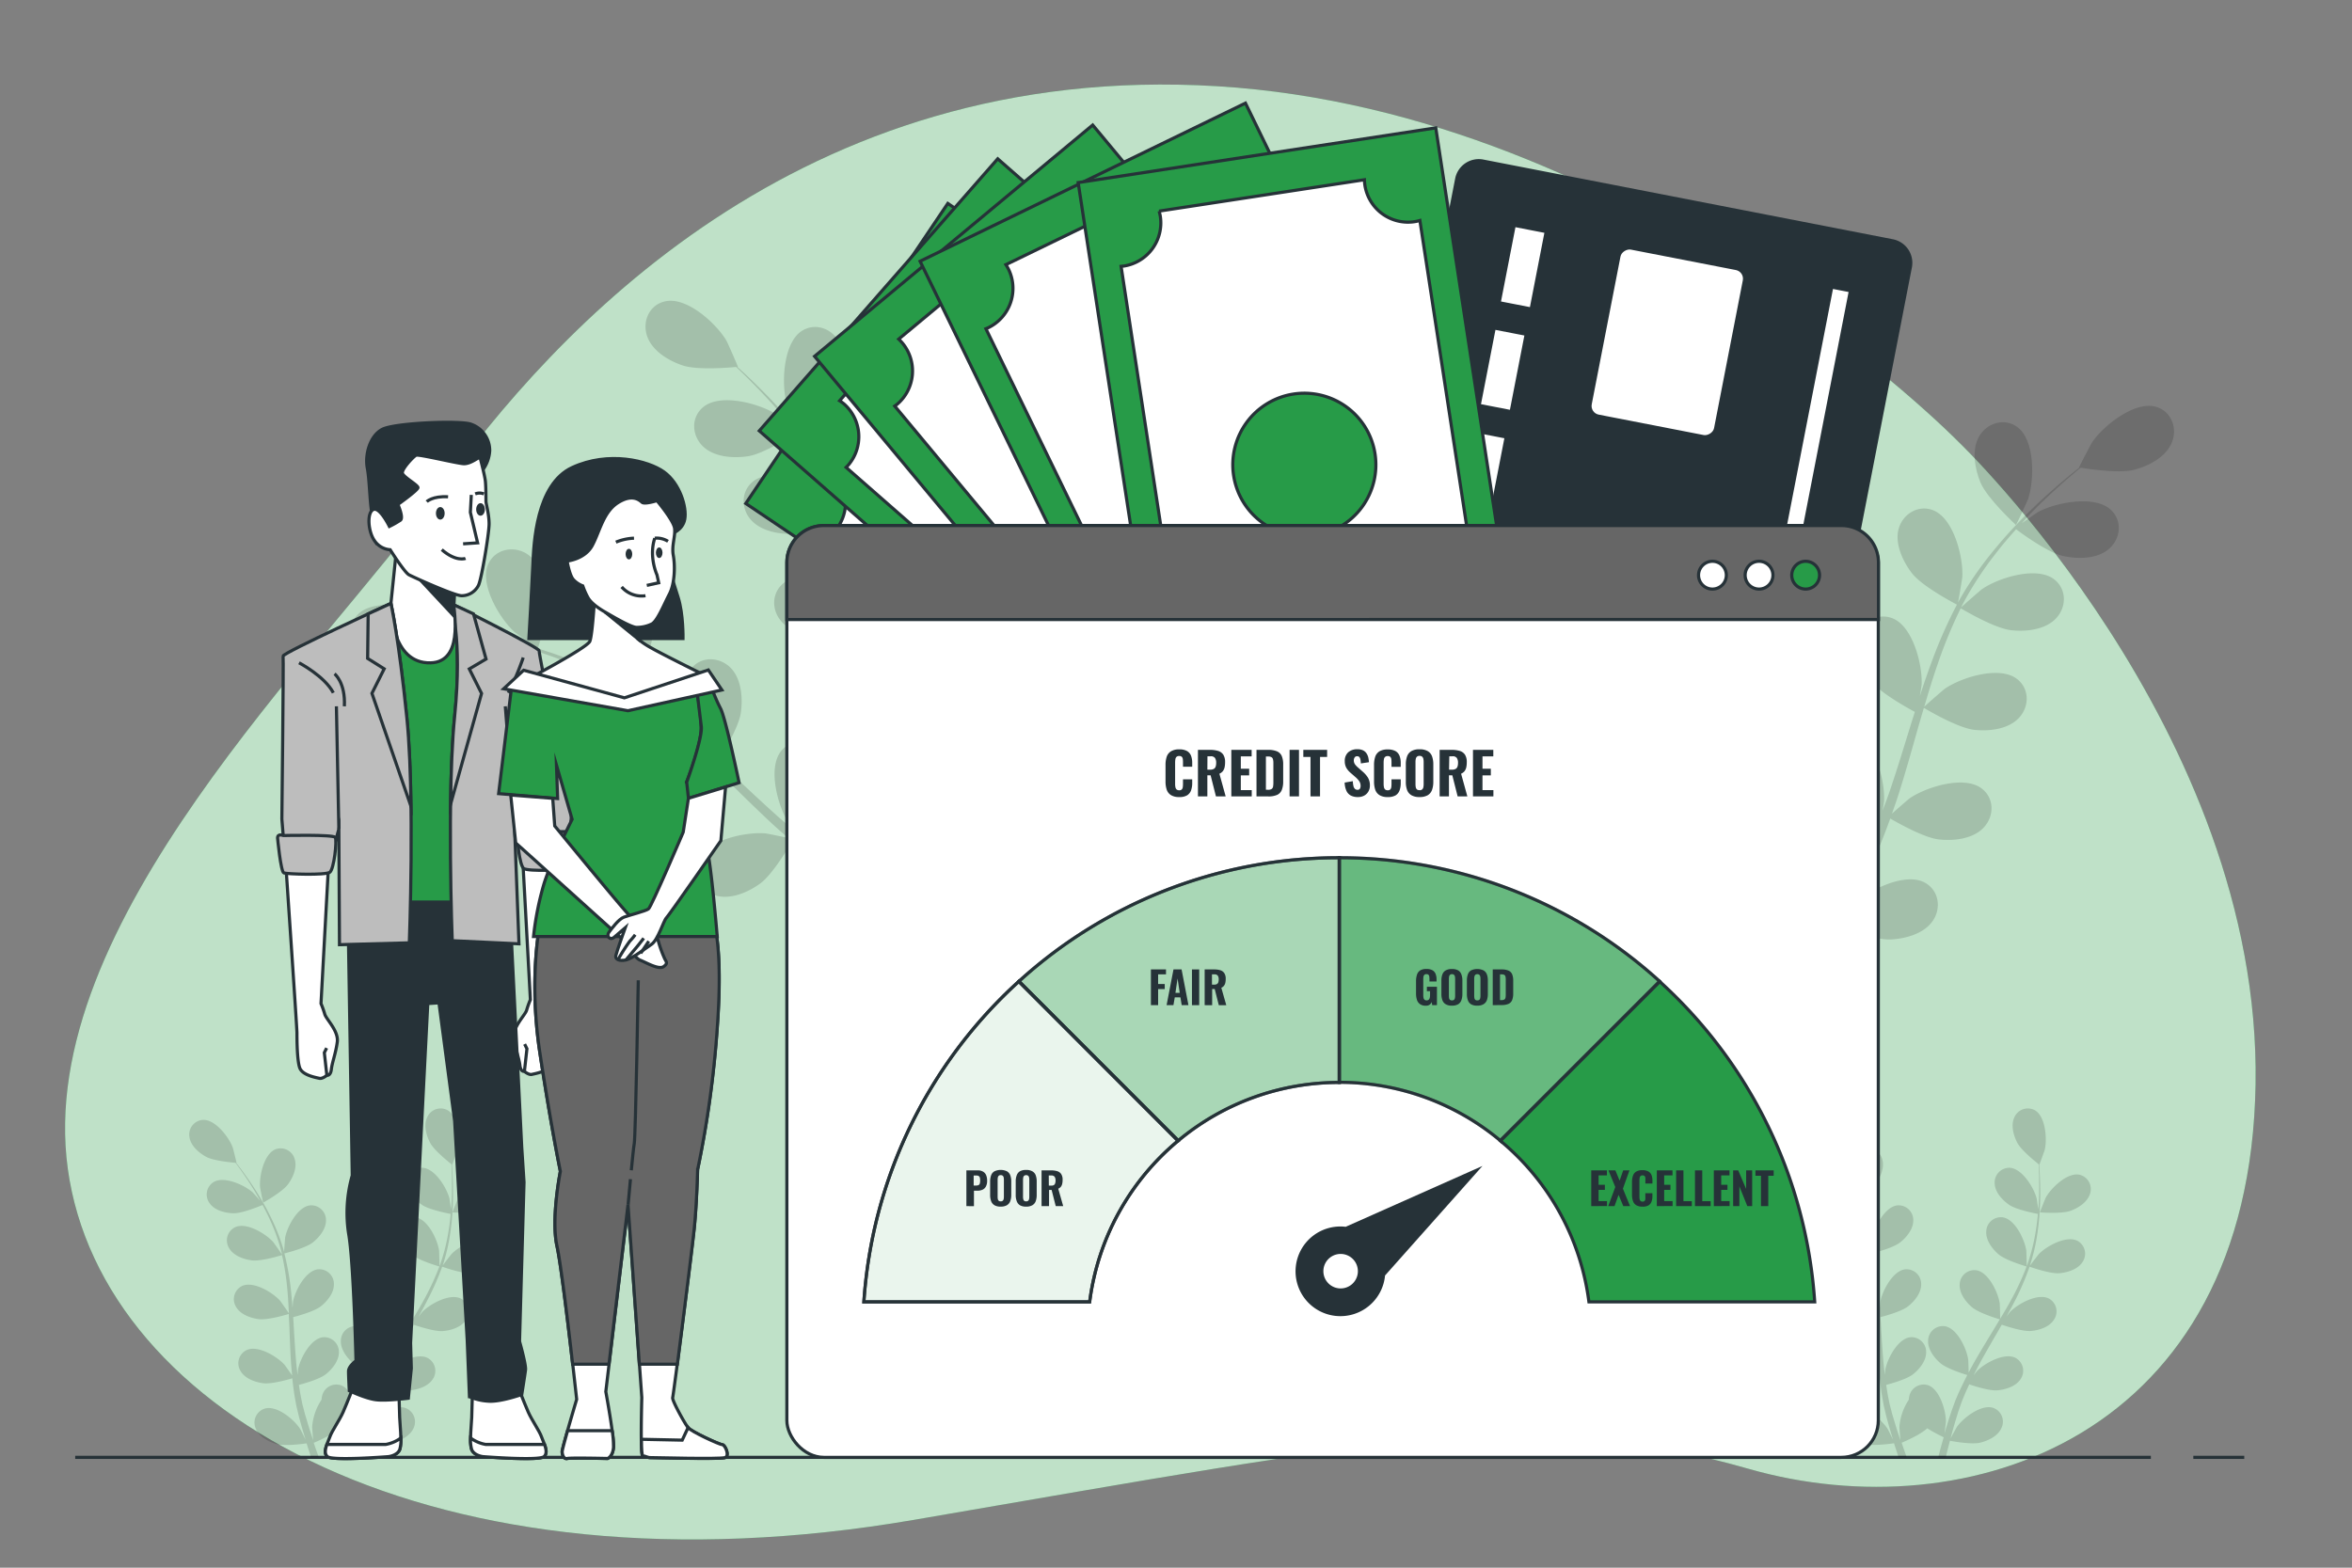 <svg xmlns="http://www.w3.org/2000/svg" viewBox="0 0 750 500"><rect x="0" y="0" width="750" height="500" fill="#808080" stroke="none"/><g id="freepik--background-simple--inject-11"><path d="M624.49,140.89S521.7,35.63,388.14,27.5,176.67,105.66,139.76,157.12,10.8,294.32,21.63,372.83,139,510.91,291.47,484.74s196.74-36.1,266.24-16.24,159.73-9.93,161.54-122.74S624.49,140.89,624.49,140.89Z" style="fill:#279B48"></path><path d="M624.49,140.89S521.7,35.63,388.14,27.5,176.67,105.66,139.76,157.12,10.8,294.32,21.63,372.83,139,510.91,291.47,484.74s196.74-36.1,266.24-16.24,159.73-9.93,161.54-122.74S624.49,140.89,624.49,140.89Z" style="fill:#fff;opacity:0.7"></path></g><g id="freepik--Floor--inject-11"><line x1="699.4" y1="464.81" x2="715.64" y2="464.81" style="fill:none;stroke:#263238;stroke-miterlimit:10"></line><line x1="23.98" y1="464.81" x2="685.86" y2="464.81" style="fill:none;stroke:#263238;stroke-miterlimit:10"></line></g><g id="freepik--plants-2--inject-11"><g style="opacity:0.15"><path d="M154.1,386.17c-2.9,1.07-9.82.5-9.83.5s1.76-4.44,1.91-4.71c1.71-3.09,6.82-8.06,10.7-7.3a4.69,4.69,0,0,1,3.41,6.08C159.48,383.41,156.58,385.26,154.1,386.17Z"></path><path d="M156.25,395.73c-3.54-1.76-9.79,1.68-12.25,4.21-.18.18-2.16,2.75-2.84,3.68a.61.61,0,0,1,.05-.12,61.63,61.63,0,0,0,2.42-10.57,83.71,83.71,0,0,0,.8-9.67c.11-3,0-5.75-.08-8.18-.06-1.32-.14-2.53-.23-3.65l.06.05c.06,0,1.66-4.48,1.73-4.78.78-3.44.27-10.56-3.13-12.58a4.68,4.68,0,0,0-6.58,2.27c-1.18,2.53-.25,5.84,1,8.17s5.64,5.87,6.74,6.73c.07,1.16.13,2.41.16,3.8,0,2.43.08,5.17-.09,8.16-.05.79-.13,1.64-.19,2.47-.18-1.41-.47-3.36-.52-3.54-.89-3.42-4.61-9.5-8.56-9.73a4.69,4.69,0,0,0-4.8,5.05c.12,2.79,2.47,5.29,4.64,6.79s7.9,2.65,9.13,2.88c-.16,1.83-.37,3.71-.71,5.66a60.56,60.56,0,0,1-2.61,10.39c-.07.19-.17.38-.24.58,0-.72-.1-4.66-.14-4.94-.5-3.49-3.54-9.94-7.44-10.6a4.68,4.68,0,0,0-5.33,4.48c-.18,2.79,1.88,5.54,3.87,7.27,2.3,2,8.74,3.85,9,3.92a82.54,82.54,0,0,1-4.44,9.73c-1.24,2.33-2.59,4.64-4,6.95,0-.94-.1-4.6-.14-4.87-.51-3.49-3.55-9.94-7.44-10.6a4.68,4.68,0,0,0-5.33,4.48c-.19,2.79,1.88,5.54,3.87,7.27,2.24,1.94,8.4,3.76,8.92,3.91-.62,1-1.24,2.09-1.88,3.14-2.07,3.41-4.16,6.82-6.13,10.25-.68,1.18-1.3,2.38-1.94,3.57,0-1.4-.1-3.94-.13-4.16-.51-3.5-3.55-10-7.44-10.61a4.69,4.69,0,0,0-5.33,4.49c-.19,2.78,1.87,5.54,3.87,7.26s7.15,3.38,8.6,3.82c-1,2-2,4-2.9,6-.35.88-.78,1.76-1.07,2.62s-.64,1.71-.95,2.56c-.58,1.77-1.13,3.42-1.63,5.08-.26.84-.48,1.64-.72,2.46.19-1.42.46-3.68.46-3.89,0-3.53-2-10.37-5.75-11.61a4.68,4.68,0,0,0-5.94,3.63,5.09,5.09,0,0,0-.13,1,18.1,18.1,0,0,0-3,8.68c0,.22.2,2.9.33,4.27-.36-1.07-.72-2.14-1.08-3.26-.53-1.61-1-3.34-1.52-5l-.69-2.64c-.25-.9-.38-1.78-.58-2.68-.26-1.33-.47-2.71-.68-4.08,1.68-.44,6.57-1.81,8.57-3.39s4.24-4.3,4.18-7.09a4.68,4.68,0,0,0-5.13-4.71c-3.93.49-7.24,6.8-7.9,10.27,0,.11-.08.86-.15,1.75-.16-1.35-.33-2.7-.45-4.08-.33-3.89-.56-7.88-.8-11.87,0-.83-.11-1.66-.16-2.49,1.41-.36,6.72-1.79,8.82-3.45s4.24-4.3,4.18-7.09a4.67,4.67,0,0,0-5.13-4.71c-3.93.49-7.24,6.8-7.9,10.27,0,.12-.09,1-.17,2-.16-2.17-.35-4.33-.6-6.46a84,84,0,0,0-2-10.88c.5-.12,6.76-1.67,9.09-3.52,2.06-1.64,4.24-4.3,4.18-7.09a4.69,4.69,0,0,0-5.13-4.71c-3.93.49-7.24,6.8-7.9,10.27,0,.25-.29,3.48-.33,4.64l0-.13a60.75,60.75,0,0,0-3.82-10.16,83.63,83.63,0,0,0-4.66-8.5c-1.57-2.56-3.16-4.81-4.58-6.78-.78-1.07-1.51-2-2.21-2.91h.09c.07,0-1.1-4.65-1.21-4.94-1.24-3.3-5.59-9-9.54-8.76a4.67,4.67,0,0,0-4.24,5.52c.41,2.76,3,5,5.33,6.26s8,1.79,9.34,1.9c.7.94,1.44,1.94,2.23,3.08,1.38,2,2.92,4.27,4.42,6.86.4.68.81,1.44,1.21,2.16-.93-1.08-2.24-2.54-2.38-2.67C78,378,71.55,375,68.13,377a4.67,4.67,0,0,0-1.22,6.85c1.64,2.26,5,3.06,7.62,3.11s8-2.15,9.2-2.64c.87,1.62,1.73,3.3,2.53,5.11a61,61,0,0,1,3.55,10.11c0,.2.07.42.12.62-.37-.62-2.65-3.84-2.83-4.05-2.36-2.63-8.45-6.34-12.06-4.73a4.66,4.66,0,0,0-2,6.67c1.38,2.43,4.62,3.59,7.23,3.93,3,.39,9.42-1.6,9.66-1.68a84.31,84.31,0,0,1,1.66,10.56c.25,2.63.4,5.3.53,8-.51-.78-2.62-3.78-2.8-4-2.35-2.63-8.45-6.34-12.06-4.74a4.68,4.68,0,0,0-2,6.68c1.38,2.43,4.62,3.59,7.24,3.93,2.94.38,9.08-1.5,9.6-1.66,0,1.21.11,2.43.16,3.65.15,4,.29,8,.54,11.93.09,1.37.23,2.71.36,4.06-.79-1.16-2.26-3.24-2.41-3.41-2.35-2.63-8.45-6.34-12.06-4.73a4.68,4.68,0,0,0-2,6.68c1.38,2.42,4.62,3.58,7.24,3.92s7.82-1.13,9.28-1.57c.23,2.24.51,4.45.9,6.62.18.93.31,1.89.54,2.78l.63,2.66c.49,1.8.94,3.47,1.44,5.13.25.85.5,1.63.75,2.45-.62-1.29-1.64-3.33-1.76-3.5-1.92-3-7.38-7.55-11.2-6.51a4.68,4.68,0,0,0-3,6.3c1,2.61,4,4.25,6.56,5,2.8.81,8.94-.07,9.7-.18.47,1.53.95,3,1.43,4.43h2.46q-.81-2.21-1.62-4.6c.69-.28,6-2.54,8.17-4.61a49.37,49.37,0,0,0,5.25,2.86c-.58,2-1.13,4-1.6,5.81,0,.18-.09.36-.14.54h2.42c.39-1.67.83-3.43,1.31-5.23.76.15,6.85,1.28,9.67.6,2.56-.62,5.66-2.13,6.77-4.69a4.68,4.68,0,0,0-2.69-6.42c-3.76-1.2-9.42,3.14-11.47,6-.13.19-1.44,2.54-2.08,3.75.29-1.09.58-2.18.9-3.31.45-1.64,1-3.35,1.48-5,.3-.86.59-1.72.89-2.59s.66-1.69,1-2.55c.51-1.25,1.1-2.52,1.69-3.78,1.64.56,6.47,2.12,9,1.9s5.91-1.24,7.4-3.61a4.68,4.68,0,0,0-1.68-6.76c-3.54-1.75-9.79,1.69-12.25,4.22-.08.08-.55.67-1.09,1.37.61-1.21,1.21-2.43,1.87-3.64,1.87-3.44,3.88-6.89,5.88-10.35.42-.72.83-1.44,1.24-2.16,1.38.47,6.6,2.21,9.26,2s5.91-1.25,7.4-3.61a4.68,4.68,0,0,0-1.68-6.76c-3.54-1.75-9.79,1.69-12.25,4.22-.09.09-.64.79-1.26,1.58,1.06-1.89,2.1-3.79,3.06-5.71A82.71,82.71,0,0,0,141,404c.48.17,6.56,2.33,9.52,2.08,2.63-.23,5.91-1.25,7.4-3.61A4.69,4.69,0,0,0,156.25,395.73Z"></path><path d="M83.93,383.56c-.06,0-1-4.68-1-5-.28-3.52,1.25-10.49,4.9-12A4.67,4.67,0,0,1,94,369.78c.8,2.67-.6,5.81-2.16,7.94C90,380.21,83.94,383.56,83.93,383.56Z"></path></g><g style="opacity:0.15"><path d="M660.28,386.17c-2.91,1.07-9.83.5-9.83.5s1.75-4.44,1.9-4.71c1.71-3.09,6.83-8.06,10.71-7.3a4.69,4.69,0,0,1,3.4,6.08C665.65,383.41,662.75,385.26,660.28,386.17Z"></path><path d="M662.42,395.73c-3.54-1.76-9.79,1.68-12.25,4.21-.17.18-2.16,2.75-2.84,3.68a.61.61,0,0,0,0-.12,60.7,60.7,0,0,0,2.42-10.57,83.71,83.71,0,0,0,.8-9.67c.11-3,0-5.75-.08-8.18-.06-1.32-.14-2.53-.23-3.65l.07.05s1.65-4.48,1.72-4.78c.78-3.44.28-10.56-3.12-12.58a4.69,4.69,0,0,0-6.59,2.27c-1.17,2.53-.25,5.84,1,8.17s5.65,5.87,6.74,6.73c.07,1.16.13,2.41.17,3.8,0,2.43.07,5.17-.1,8.16,0,.79-.12,1.64-.19,2.47-.18-1.41-.46-3.36-.51-3.54-.89-3.42-4.62-9.5-8.57-9.73a4.69,4.69,0,0,0-4.8,5.05c.12,2.79,2.47,5.29,4.65,6.79s7.89,2.65,9.13,2.88c-.17,1.83-.38,3.71-.71,5.66a61.55,61.55,0,0,1-2.62,10.39c-.07.19-.17.38-.24.58,0-.72-.09-4.66-.13-4.94-.51-3.49-3.55-9.94-7.45-10.6a4.67,4.67,0,0,0-5.32,4.48c-.19,2.79,1.87,5.54,3.87,7.27,2.3,2,8.73,3.85,9,3.92a82.45,82.45,0,0,1-4.43,9.73c-1.24,2.33-2.59,4.64-4,6.95,0-.94-.1-4.6-.14-4.87-.5-3.49-3.54-9.94-7.44-10.6a4.68,4.68,0,0,0-5.33,4.48c-.18,2.79,1.88,5.54,3.87,7.27,2.25,1.94,8.41,3.76,8.93,3.91-.63,1-1.25,2.09-1.89,3.14-2.07,3.41-4.16,6.82-6.12,10.25-.68,1.18-1.31,2.38-1.94,3.57,0-1.4-.1-3.94-.14-4.16-.5-3.5-3.54-10-7.44-10.61a4.69,4.69,0,0,0-5.33,4.49c-.18,2.78,1.88,5.54,3.87,7.26s7.15,3.38,8.61,3.82c-1,2-2,4-2.9,6-.36.88-.78,1.76-1.08,2.62s-.63,1.71-.94,2.56c-.59,1.77-1.13,3.42-1.63,5.08-.26.84-.49,1.64-.73,2.46.2-1.42.47-3.68.47-3.89,0-3.53-2-10.37-5.75-11.61a4.69,4.69,0,0,0-5.95,3.63,5.09,5.09,0,0,0-.13,1,18.21,18.21,0,0,0-3,8.68c0,.22.2,2.9.33,4.27-.36-1.07-.72-2.14-1.08-3.26-.52-1.61-1-3.34-1.52-5-.23-.87-.45-1.75-.69-2.64s-.38-1.78-.58-2.68c-.26-1.33-.47-2.71-.67-4.08,1.67-.44,6.56-1.81,8.56-3.39s4.24-4.3,4.18-7.09a4.68,4.68,0,0,0-5.13-4.71c-3.92.49-7.23,6.8-7.89,10.27,0,.11-.09.86-.15,1.75-.17-1.35-.33-2.7-.45-4.08-.34-3.89-.56-7.88-.8-11.87,0-.83-.11-1.66-.17-2.49,1.41-.36,6.72-1.79,8.82-3.45s4.25-4.3,4.18-7.09a4.67,4.67,0,0,0-5.13-4.71c-3.92.49-7.23,6.8-7.89,10.27,0,.12-.1,1-.17,2-.16-2.17-.35-4.33-.6-6.46a84,84,0,0,0-2-10.88c.5-.12,6.76-1.67,9.09-3.52,2.07-1.64,4.24-4.3,4.18-7.09a4.68,4.68,0,0,0-5.13-4.71c-3.92.49-7.23,6.8-7.89,10.27-.05.25-.29,3.48-.34,4.64l0-.13A61.62,61.62,0,0,0,593,389.13a83.62,83.62,0,0,0-4.67-8.5c-1.56-2.56-3.15-4.81-4.58-6.78-.78-1.07-1.51-2-2.2-2.91h.08c.07,0-1.1-4.65-1.2-4.94-1.25-3.3-5.59-9-9.54-8.76a4.67,4.67,0,0,0-4.25,5.52c.42,2.76,3,5,5.34,6.26s8,1.79,9.33,1.9c.7.94,1.44,1.94,2.23,3.08,1.38,2,2.92,4.27,4.42,6.86.41.68.81,1.44,1.22,2.16-.94-1.08-2.25-2.54-2.39-2.67C584.18,378,577.72,375,574.3,377a4.67,4.67,0,0,0-1.22,6.85c1.64,2.26,5,3.06,7.62,3.11s8-2.15,9.2-2.64c.88,1.62,1.74,3.3,2.53,5.11A59.26,59.26,0,0,1,596,399.51c0,.2.08.42.12.62-.37-.62-2.65-3.84-2.83-4.05-2.35-2.63-8.44-6.34-12.06-4.73a4.68,4.68,0,0,0-2,6.67c1.38,2.43,4.62,3.59,7.24,3.93,3,.39,9.41-1.6,9.65-1.68a80.79,80.79,0,0,1,1.66,10.56c.26,2.63.4,5.3.53,8-.5-.78-2.62-3.78-2.8-4-2.35-2.63-8.44-6.34-12.06-4.74a4.69,4.69,0,0,0-2,6.68c1.39,2.43,4.62,3.59,7.24,3.93,2.94.38,9.08-1.5,9.6-1.66.06,1.21.12,2.43.16,3.65.16,4,.29,8,.55,11.93.08,1.37.22,2.71.35,4.06-.79-1.16-2.26-3.24-2.41-3.41-2.35-2.63-8.44-6.34-12.06-4.73a4.68,4.68,0,0,0-2,6.68c1.39,2.42,4.62,3.58,7.24,3.92s7.82-1.13,9.28-1.57c.24,2.24.52,4.45.9,6.62.19.93.31,1.89.54,2.78l.63,2.66c.49,1.8.94,3.47,1.45,5.13.24.85.5,1.63.75,2.45-.63-1.29-1.65-3.33-1.76-3.5-1.93-3-7.39-7.55-11.2-6.51a4.68,4.68,0,0,0-3,6.3c1,2.61,4,4.25,6.56,5,2.79.81,8.94-.07,9.69-.18.48,1.53,1,3,1.44,4.43H608q-.8-2.21-1.61-4.6c.69-.28,6-2.54,8.16-4.61a50.41,50.41,0,0,0,5.25,2.86c-.58,2-1.12,4-1.6,5.81,0,.18-.09.36-.14.54h2.42c.39-1.67.84-3.43,1.31-5.23.76.15,6.85,1.28,9.67.6,2.57-.62,5.66-2.13,6.77-4.69a4.67,4.67,0,0,0-2.68-6.42c-3.77-1.2-9.43,3.14-11.48,6-.13.19-1.44,2.54-2.08,3.75.29-1.09.58-2.18.9-3.31.45-1.64,1-3.35,1.49-5,.29-.86.59-1.72.89-2.59s.66-1.69,1-2.55c.51-1.25,1.1-2.52,1.68-3.78,1.64.56,6.47,2.12,9,1.9s5.91-1.24,7.39-3.61a4.68,4.68,0,0,0-1.67-6.76c-3.55-1.75-9.79,1.69-12.26,4.22-.08.08-.54.67-1.09,1.37.61-1.21,1.22-2.43,1.88-3.64,1.87-3.44,3.88-6.89,5.88-10.35.42-.72.82-1.44,1.24-2.16,1.37.47,6.59,2.21,9.26,2s5.91-1.25,7.39-3.61a4.67,4.67,0,0,0-1.68-6.76c-3.54-1.75-9.78,1.69-12.25,4.22-.09.09-.64.79-1.25,1.58,1.06-1.89,2.09-3.79,3.06-5.71A84.19,84.19,0,0,0,647.18,404c.48.17,6.56,2.33,9.52,2.08,2.63-.23,5.91-1.25,7.4-3.61A4.68,4.68,0,0,0,662.42,395.73Z"></path><path d="M590.11,383.56c-.07,0-1-4.68-1-5-.28-3.52,1.25-10.49,4.91-12a4.68,4.68,0,0,1,6.19,3.19c.8,2.67-.6,5.81-2.16,7.94C596.19,380.21,590.11,383.56,590.11,383.56Z"></path></g></g><g id="freepik--plants-1--inject-11"><g style="opacity:0.15"><path d="M519.5,142.14c4.6,3.1,16.89,5.06,16.9,5.06s-1.17-8.49-1.31-9c-1.66-6.11-8.46-16.94-15.54-17.26-5.1-.24-8.78,4.24-8.51,9.13S515.57,139.5,519.5,142.14Z"></path><path d="M555.49,296c0,.29,0,.56,0,.84l4.25,2.66c0-1.15,0-2.32,0-3.52-.05-3.41-.16-7.05-.32-10.79a93.34,93.34,0,0,0,10.36-2.75c2.86,4.52,11.18,10.71,12.26,11.5-1.8,2.84-3.58,5.58-5.31,8.13-1.18,1.77-2.33,3.45-3.44,5.07l4.62.84c.77-1.17,1.54-2.36,2.34-3.6,1.84-2.87,3.76-6,5.69-9.18,1.26.51,11.6,4.65,16.81,4.44,4.72-.2,10.68-1.77,13.53-5.88s2-9.77-2.47-12.24c-6.2-3.43-17.67,2.24-22.28,6.58-.27.25-2.91,3.36-4.55,5.34.79-1.31,1.56-2.58,2.35-3.94,1.58-2.68,3.08-5.41,4.7-8.33l2.22-4.37c.78-1.44,1.41-3.06,2.13-4.6,1.59-3.61,3-7.35,4.38-11.14,2.35,1.37,10.78,6.15,15.5,6.67s10.83-.12,14.27-3.76,3.46-9.35-.59-12.47c-5.61-4.33-17.8-.46-23,3.12-.32.23-3.78,3.22-5.64,4.9.8-2.28,1.61-4.56,2.34-6.91,2.12-6.75,4.06-13.66,6-20.54.6-2.11,1.22-4.21,1.84-6.3.83.5,10.72,6.38,16,7,4.7.52,10.83-.12,14.27-3.76s3.46-9.35-.59-12.47c-5.61-4.33-17.8-.46-23,3.13-.39.27-5.35,4.58-6.56,5.74,1.36-4.62,2.75-9.21,4.31-13.68A149,149,0,0,1,625.23,194c.39.23,10.69,6.42,16.11,7,4.7.52,10.83-.12,14.27-3.76s3.45-9.35-.59-12.47c-5.62-4.33-17.81-.46-23,3.13-.41.28-5.75,4.93-6.66,5.84.17-.33.31-.69.48-1a107.85,107.85,0,0,1,10.48-16.1c2.15-2.81,4.36-5.38,6.57-7.84,1.8,1.36,10.1,7.43,14.91,8.51,4.62,1,10.78,1.07,14.6-2.16s4.46-8.92.78-12.47c-5.1-4.91-17.64-2.41-23.22.58-.3.17-3.2,2.16-5.3,3.65,1-1.1,2.05-2.24,3-3.27,3.72-3.86,7.36-7.16,10.61-10.07,1.86-1.63,3.58-3.07,5.2-4.41,2.46.41,12.38,1.91,17.06.67s10.06-4,12-8.65-.15-10-5-11.42c-6.79-2-16.77,6-20.34,11.21-.31.46-4.32,8.07-4.2,8.1l.15,0c-1.58,1.25-3.27,2.61-5.08,4.13-3.32,2.84-7,6.08-10.86,9.87a148.22,148.22,0,0,0-11.74,12.83,110.23,110.23,0,0,0-11,16.07,2,2,0,0,0-.1.21c.41-2,1.36-7.77,1.38-8.21.33-6.33-2.76-18.74-9.38-21.26-4.78-1.81-9.67,1.3-10.94,6s1.36,10.39,4.27,14.13c3.27,4.21,13.52,9.57,14.33,10A148.49,148.49,0,0,0,616,211c-1.35,3.61-2.59,7.28-3.8,11,.3-1.78.55-3.36.56-3.59.33-6.32-2.75-18.73-9.38-21.25-4.78-1.81-9.67,1.29-10.94,6s1.37,10.39,4.27,14.12,11.59,8.54,13.89,9.77c-.44,1.42-.91,2.84-1.35,4.27-2.11,6.85-4.19,13.69-6.44,20.34-.78,2.34-1.65,4.62-2.51,6.9.27-1.57.47-2.9.48-3.11.33-6.32-2.75-18.73-9.38-21.25-4.78-1.81-9.67,1.29-10.94,6s1.37,10.39,4.27,14.12,10.75,8.07,13.48,9.54c-.95,2.32-1.89,4.63-2.92,6.83-.73,1.48-1.33,3-2.15,4.41l-2.31,4.32c-1.58,2.69-3.18,5.47-4.78,8.06-1.1,1.8-2.19,3.5-3.27,5.22.81-2.33,2.31-6.91,2.39-7.3a32.61,32.61,0,0,0-1.45-16.38,9.53,9.53,0,0,0,.22-1.84c.1-4.9-3.72-9.26-8.82-8.85-7.06.57-13.5,11.62-15,17.78-.09.36-.58,4.41-.84,7-.08-1.53-.13-3-.22-4.59-.16-3.11-.42-6.2-.68-9.54-.18-1.61-.37-3.23-.55-4.87s-.52-3.33-.77-5c-.67-3.89-1.53-7.79-2.49-11.71,2.72-.15,12.38-.82,16.61-3s9-6.07,9.83-11-2.28-9.71-7.37-10.08c-7.08-.51-15.11,9.44-17.48,15.31-.15.36-1.38,4.76-2,7.2-.59-2.35-1.17-4.7-1.85-7.06-2-6.81-4.16-13.64-6.32-20.46-.66-2.09-1.3-4.18-1.94-6.27,1,0,12.47-.59,17.2-3,4.21-2.16,9-6.08,9.83-11s-2.27-9.71-7.37-10.08c-7.07-.51-15.1,9.44-17.47,15.31-.18.44-1.94,6.78-2.31,8.41-1.41-4.6-2.78-9.2-3.95-13.79a147.91,147.91,0,0,1-3.6-18.82c.45,0,12.46-.54,17.31-3,4.2-2.16,9-6.08,9.83-11s-2.28-9.71-7.38-10.08c-7.07-.51-15.1,9.44-17.47,15.31-.19.46-2.07,7.28-2.33,8.54,0-.37-.13-.75-.17-1.11a108.45,108.45,0,0,1-.14-19.21c.24-3.54.68-6.9,1.17-10.16,2.24.13,12.51.62,17.12-1.13,4.42-1.69,9.59-5.06,11-9.86s-1.19-9.9-6.22-10.83c-7-1.28-16.05,7.72-19.05,13.29-.16.31-1.48,3.57-2.41,6,.25-1.46.47-3,.74-4.39,1-5.27,2.18-10,3.29-14.25.65-2.4,1.29-4.55,1.91-6.55,2.27-1,11.37-5.24,14.6-8.86s6.17-8.9,5.2-13.81-5.63-8.23-10.51-6.74c-6.78,2.07-10.69,14.25-10.79,20.58,0,.54.85,9.11,1,9.06l.14-.06c-.63,1.92-1.29,4-2,6.25-1.2,4.2-2.53,8.95-3.62,14.22a150,150,0,0,0-2.71,17.18,109.07,109.07,0,0,0-.27,19.45,1.6,1.6,0,0,0,0,.23c-.79-1.92-3.16-7.23-3.38-7.62-3.22-5.45-12.64-14.1-19.55-12.54-5,1.12-7.35,6.41-5.8,11.06s6.87,7.91,11.35,9.43c5,1.7,16.56.53,17.47.43A149.54,149.54,0,0,0,538,198.35c.87,3.75,1.86,7.51,2.9,11.26-.73-1.64-1.39-3.1-1.51-3.3-3.21-5.45-12.63-14.1-19.55-12.54-5,1.11-7.35,6.4-5.8,11s6.88,7.92,11.36,9.43,14.37.73,17,.48c.41,1.44.81,2.87,1.23,4.31,2,6.87,4,13.73,5.85,20.51.63,2.39,1.17,4.77,1.71,7.15-.65-1.46-1.21-2.68-1.31-2.86-3.22-5.45-12.63-14.1-19.55-12.55-5,1.12-7.35,6.41-5.8,11.06s6.87,7.92,11.36,9.43c4.33,1.46,13.41.8,16.5.52.48,2.45,1,4.91,1.33,7.3.21,1.64.53,3.21.64,4.87s.3,3.27.45,4.88c.17,3.11.37,6.32.46,9.35.08,2.12.11,4.13.16,6.16-.61-2.38-1.88-7-2-7.41C551,271.57,543,261.6,535.94,262.09c-5.1.35-8.24,5.22-7.4,10.05s5.59,8.87,9.79,11c4.62,2.39,15.72,3,17.1,3.07C555.49,289.61,555.52,292.88,555.49,296Z"></path><path d="M642.83,167.43c.09.09,3.71-7.73,3.88-8.24,2-6,2.29-18.8-3.44-23-4.12-3-9.66-1.31-12.14,2.93s-1.43,10.38.39,14.75C633.65,159,642.82,167.43,642.83,167.43Z"></path></g><g style="opacity:0.15"><path d="M266.25,123.94c-2.47,5-12.19,12.74-12.2,12.74s-3.18-8-3.31-8.49c-1.58-6.13-1-18.91,5-22.69,4.32-2.72,9.73-.64,11.91,3.74S268.36,119.7,266.25,123.94Z"></path><path d="M310.91,275.46l.43.73L309,280.6c-.57-1-1.13-2-1.71-3.08-1.64-3-3.34-6.21-5.05-9.54a90.47,90.47,0,0,1-10.36,2.72c-.26,5.35-4.44,14.84-5,16.06,3,1.58,5.87,3.08,8.63,4.45q2.85,1.43,5.5,2.7l-3.61,3-3.81-2c-3-1.59-6.21-3.34-9.48-5.17-.84,1.07-7.79,9.77-12.42,12.15-4.21,2.17-10.17,3.75-14.68,1.58s-6.56-7.51-3.89-11.86c3.7-6,16.47-6.78,22.62-5.29.37.09,4.2,1.49,6.6,2.41-1.33-.76-2.63-1.48-4-2.27-2.7-1.55-5.35-3.19-8.2-4.93L266,278.88c-1.38-.88-2.74-2-4.12-3-3.17-2.36-6.26-4.9-9.31-7.53-1.37,2.36-6.34,10.67-10.19,13.46s-9.48,5.24-14.26,3.78-7.63-6.43-5.65-11.14c2.75-6.53,15.25-9.19,21.56-8.65.39,0,4.88.94,7.33,1.48-1.83-1.6-3.66-3.18-5.45-4.85-5.18-4.83-10.28-9.88-15.38-14.9-1.57-1.54-3.14-3-4.71-4.57-.48.85-6.17,10.85-10.48,14-3.83,2.78-9.48,5.25-14.27,3.78s-7.62-6.42-5.64-11.13c2.74-6.54,15.25-9.2,21.56-8.65.47,0,6.92,1.34,8.54,1.75-3.46-3.34-6.94-6.65-10.51-9.77a148,148,0,0,0-15.15-11.73c-.22.4-6.12,10.87-10.53,14.06-3.83,2.78-9.48,5.25-14.26,3.78s-7.63-6.42-5.65-11.13c2.75-6.54,15.25-9.2,21.56-8.65.49,0,7.43,1.44,8.67,1.79-.31-.21-.61-.45-.92-.65a107.47,107.47,0,0,0-17.06-8.83c-3.26-1.38-6.45-2.52-9.59-3.56-.89,2.06-5.1,11.44-8.76,14.76-3.5,3.17-8.84,6.25-13.76,5.32s-8.28-5.55-6.84-10.45c2-6.8,14.15-10.81,20.48-11,.35,0,3.86.29,6.41.55-1.42-.45-2.88-.94-4.25-1.34-5.14-1.52-9.94-2.6-14.21-3.52-2.42-.5-4.63-.91-6.69-1.26-1.94,1.56-9.83,7.77-14.51,9s-10.73,1.48-14.67-1.61-4.79-8.75-1.25-12.43c4.92-5.1,17.54-3.07,23.23-.29.49.24,7.74,4.88,7.64,5l-.11.1c2,.3,4.13.65,6.45,1.08,4.29.83,9.13,1.81,14.32,3.22a148.9,148.9,0,0,1,16.55,5.36,109.83,109.83,0,0,1,17.46,8.56l.2.13c-1.37-1.57-5-6.08-5.26-6.46-3.41-5.33-6.86-17.65-2.34-23.11,3.26-3.94,9-3.65,12.49-.16s3.94,9.71,3.26,14.39c-.77,5.28-7,15-7.52,15.77a150.21,150.21,0,0,1,15.93,11.78c3,2.47,5.86,5.06,8.73,7.68-1.13-1.39-2.14-2.65-2.26-2.84-3.4-5.34-6.85-17.65-2.33-23.11,3.26-3.94,9-3.65,12.48-.16s3.95,9.71,3.27,14.39-5.86,13.15-7.26,15.35c1.09,1,2.2,2,3.28,3.05,5.22,4.91,10.41,9.83,15.64,14.5,1.85,1.65,3.72,3.2,5.6,4.77-1-1.24-1.84-2.3-2-2.47-3.41-5.34-6.86-17.65-2.34-23.11,3.26-3.94,9-3.65,12.49-.16S265.66,249,265,253.7s-5.36,12.32-7,14.95c2,1.54,3.93,3.09,5.91,4.5,1.37.92,2.62,1.91,4.05,2.77l4.15,2.61c2.69,1.56,5.46,3.19,8.13,4.64,1.85,1,3.63,2,5.42,2.93-1.86-1.62-5.42-4.86-5.69-5.16a32.72,32.72,0,0,1-6.82-15,10.14,10.14,0,0,1-1.1-1.5c-2.51-4.21-1.33-9.88,3.3-12,6.42-3,17.47,3.43,21.78,8.07.25.28,2.68,3.55,4.17,5.65-.69-1.37-1.38-2.68-2.07-4.1-1.4-2.78-2.7-5.6-4.13-8.63q-.94-2.24-1.92-4.51c-.67-1.49-1.19-3.15-1.8-4.73-1.34-3.71-2.52-7.54-3.62-11.42-2.44,1.22-11.17,5.41-15.92,5.61s-10.8-.86-14-4.72-2.82-9.57,1.43-12.4c5.9-3.94,17.8.74,22.76,4.68.31.24,3.55,3.46,5.3,5.27-.65-2.34-1.3-4.67-1.87-7.05-1.66-6.89-3.13-13.91-4.61-20.91-.46-2.15-.94-4.28-1.41-6.41-.87.44-11.14,5.64-16.45,5.87-4.72.2-10.8-.86-14-4.72s-2.82-9.56,1.43-12.4c5.9-3.94,17.79.75,22.75,4.68.38.3,5,4.94,6.16,6.18-1-4.7-2.12-9.38-3.37-13.95a147.51,147.51,0,0,0-6.17-18.14c-.4.2-11.09,5.68-16.54,5.92-4.72.2-10.8-.86-14-4.72s-2.81-9.57,1.43-12.4c5.9-3.94,17.8.74,22.76,4.68.39.3,5.4,5.3,6.24,6.27-.14-.34-.25-.71-.4-1.05A108.9,108.9,0,0,0,260,146.29c-2-2.95-4-5.67-6-8.26-1.88,1.22-10.57,6.73-15.45,7.48-4.67.71-10.82.33-14.41-3.16s-3.85-9.2.06-12.48c5.43-4.56,17.77-1.21,23.13,2.15.29.18,3,2.37,5,4-.94-1.15-1.89-2.37-2.81-3.46-3.45-4.1-6.86-7.65-9.91-10.76-1.74-1.76-3.36-3.32-4.88-4.76-2.48.24-12.48,1.06-17.07-.49s-9.77-4.69-11.34-9.44.82-9.94,5.8-11c6.92-1.55,16.33,7.11,19.54,12.57.28.47,3.77,8.34,3.64,8.36h-.15c1.5,1.35,3.08,2.83,4.79,4.47,3.12,3.05,6.62,6.53,10.17,10.58a150.05,150.05,0,0,1,10.84,13.6,108.9,108.9,0,0,1,9.84,16.77l.09.22c-.27-2.06-.83-7.84-.82-8.29.1-6.33,4-18.5,10.8-20.57,4.89-1.48,9.56,1.95,10.5,6.76s-2.06,10.28-5.21,13.8c-3.55,4-14.14,8.64-15,9a150.23,150.23,0,0,1,6.8,18.61c1.1,3.69,2.09,7.45,3,11.22-.18-1.79-.32-3.39-.32-3.61.1-6.33,4-18.5,10.81-20.57,4.88-1.48,9.55,1.95,10.5,6.76s-2.07,10.28-5.22,13.8-12.14,7.73-14.52,8.8c.35,1.45.71,2.9,1.05,4.35,1.65,7,3.26,13.94,5.05,20.73.63,2.39,1.34,4.72,2,7.06-.16-1.59-.28-2.93-.27-3.14.1-6.33,4-18.5,10.8-20.56,4.89-1.49,9.56,1.94,10.5,6.75s-2.06,10.28-5.21,13.81-11.27,7.32-14.1,8.6c.79,2.37,1.58,4.75,2.45,7,.63,1.53,1.13,3,1.85,4.55l2,4.46c1.38,2.79,2.8,5.68,4.22,8.36,1,1.88,1.94,3.65,2.9,5.44-.65-2.38-1.83-7-1.89-7.45-.86-6.27,1.17-18.9,7.57-22,4.6-2.21,9.74.47,11.4,5.08s-.49,10.47-3.07,14.43c-2.84,4.37-12.18,10.38-13.35,11.12C307.77,269.94,309.37,272.79,310.91,275.46Z"></path><path d="M171.5,206.83c0,.12-7.05-4.89-7.45-5.26-4.7-4.24-11.27-15.21-8.36-21.67,2.1-4.66,7.76-5.91,12-3.45s6.37,8.32,6.95,13C175.32,195,171.5,206.82,171.5,206.83Z"></path></g></g><g id="freepik--credit-card--inject-11"><path d="M421.87,276.14,464.51,57.05a7.17,7.17,0,0,1,8.41-5.67L603.5,76.8a7.16,7.16,0,0,1,5.67,8.4L566.53,304.29a7.17,7.17,0,0,1-8.4,5.67L427.54,284.54A7.17,7.17,0,0,1,421.87,276.14Z" style="fill:#263238;stroke:#263238;stroke-miterlimit:10"></path><rect x="472.96" y="79.99" width="25.14" height="10.4" transform="translate(661.9 -375.12) rotate(101.01)" style="fill:#fff;stroke:#263238;stroke-miterlimit:10"></rect><rect x="466.58" y="112.75" width="25.14" height="10.4" transform="translate(686.46 -329.85) rotate(101.01)" style="fill:#fff;stroke:#263238;stroke-miterlimit:10"></rect><rect x="460.21" y="145.51" width="25.14" height="10.4" transform="translate(711.02 -284.57) rotate(101.01)" style="fill:#fff;stroke:#263238;stroke-miterlimit:10"></rect><rect x="453.83" y="178.27" width="25.14" height="10.4" transform="translate(735.59 -239.29) rotate(101.01)" style="fill:#fff;stroke:#263238;stroke-miterlimit:10"></rect><rect x="447.46" y="211.04" width="25.14" height="10.4" transform="matrix(-0.19, 0.98, -0.98, -0.19, 760.15, -194.01)" style="fill:#fff;stroke:#263238;stroke-miterlimit:10"></rect><rect x="441.08" y="243.8" width="25.14" height="10.4" transform="translate(784.72 -148.74) rotate(101.01)" style="fill:#fff;stroke:#263238;stroke-miterlimit:10"></rect><rect x="504.33" y="88.81" width="54.62" height="40.74" rx="3.31" transform="translate(740.36 -391.82) rotate(101.01)" style="fill:#fff;stroke:#263238;stroke-miterlimit:10"></rect><rect x="515.82" y="147.83" width="119.63" height="6.07" transform="translate(833.68 -385.36) rotate(101.01)" style="fill:#fff;stroke:#263238;stroke-miterlimit:10"></rect></g><g id="freepik--Banknotes--inject-11"><rect x="295.18" y="68.63" width="115.36" height="199.73" transform="translate(16.03 367.11) rotate(-56.05)" style="fill:#279B48;stroke:#263238;stroke-miterlimit:10"></rect><path d="M319.67,90.11a13.91,13.91,0,0,1-19.32,3.77A12.71,12.71,0,0,1,299,92.82l-37,55a14.75,14.75,0,0,1,1.49.86A13.91,13.91,0,0,1,267.26,168c-.16.24-.34.46-.51.69l118.38,79.7c.14-.25.28-.5.44-.74a13.88,13.88,0,0,1,20.68-2.72l37-54.94a14.75,14.75,0,0,1-1.49-.86A13.91,13.91,0,0,1,438,169.76a12.92,12.92,0,0,1,1-1.36L320.53,88.62A15.93,15.93,0,0,1,319.67,90.11Zm52.11,91.13a22.81,22.81,0,1,1-6.18-31.67A22.8,22.8,0,0,1,371.78,181.24Z" style="fill:#fff;stroke:#263238;stroke-miterlimit:10"></path><rect x="297.56" y="59.98" width="115.36" height="199.73" transform="translate(0.89 321.66) rotate(-48.77)" style="fill:#279B48;stroke:#263238;stroke-miterlimit:10"></rect><path d="M332.25,77.89a13.92,13.92,0,0,1-19.64,1.29A15.6,15.6,0,0,1,311.39,78l-43.65,49.81a13.47,13.47,0,0,1,1.37,1,13.91,13.91,0,0,1,1.29,19.64c-.19.21-.39.41-.6.61l107.33,94.06c.17-.23.34-.46.53-.67a13.92,13.92,0,0,1,19.64-1.3,15.6,15.6,0,0,1,1.22,1.22l43.66-49.81a13.58,13.58,0,0,1-1.38-1,13.91,13.91,0,0,1-1.29-19.64,15.45,15.45,0,0,1,1.22-1.21L333.3,76.51A13.58,13.58,0,0,1,332.25,77.89Zm40.15,97a22.81,22.81,0,1,1-2.12-32.19A22.81,22.81,0,0,1,372.4,174.88Z" style="fill:#fff;stroke:#263238;stroke-miterlimit:10"></path><rect x="310.27" y="53.68" width="115.36" height="199.73" transform="translate(-13.13 270.77) rotate(-39.75)" style="fill:#279B48;stroke:#263238;stroke-miterlimit:10"></rect><path d="M358.09,69a13.91,13.91,0,0,1-19.6-1.8,15,15,0,0,1-1-1.4l-50.92,42.36a15.75,15.75,0,0,1,1.19,1.25A13.92,13.92,0,0,1,286,129c-.23.18-.46.34-.69.51l91.25,109.72c.21-.19.41-.39.63-.58a13.92,13.92,0,0,1,19.6,1.8,15,15,0,0,1,1,1.4l50.93-42.35a12.81,12.81,0,0,1-1.19-1.25,13.91,13.91,0,0,1,1.8-19.6,13.38,13.38,0,0,1,1.4-1L359.34,67.8A12.81,12.81,0,0,1,358.09,69Zm24.45,102.1A22.81,22.81,0,1,1,385.49,139,22.82,22.82,0,0,1,382.54,171.09Z" style="fill:#fff;stroke:#263238;stroke-miterlimit:10"></path><rect x="331.25" y="48.08" width="115.36" height="199.73" transform="translate(-25.55 184.87) rotate(-25.92)" style="fill:#279B48;stroke:#263238;stroke-miterlimit:10"></rect><path d="M399.57,63.49A13.92,13.92,0,0,1,381,57.06a15.24,15.24,0,0,1-.64-1.6L320.75,84.41a14.46,14.46,0,0,1,.86,1.49,13.92,13.92,0,0,1-6.43,18.6c-.27.13-.53.23-.8.34L376.76,233.2c.25-.15.49-.29.75-.42a13.91,13.91,0,0,1,18.6,6.44,14.35,14.35,0,0,1,.65,1.59l59.57-28.95a14.46,14.46,0,0,1-.86-1.49,13.93,13.93,0,0,1,6.44-18.6,12.78,12.78,0,0,1,1.6-.65L401.07,62.63A14.61,14.61,0,0,1,399.57,63.49Zm-.67,105A22.81,22.81,0,1,1,409.45,138,22.82,22.82,0,0,1,398.9,168.47Z" style="fill:#fff;stroke:#263238;stroke-miterlimit:10"></path><rect x="358.24" y="48.36" width="115.36" height="199.73" transform="translate(-17.63 64.62) rotate(-8.7)" style="fill:#279B48;stroke:#263238;stroke-miterlimit:10"></rect><path d="M451.09,70.7a13.91,13.91,0,0,1-15.86-11.65,14.44,14.44,0,0,1-.15-1.72l-65.47,10A14.7,14.7,0,0,1,370,69a13.92,13.92,0,0,1-11.66,15.86c-.28,0-.57.06-.85.09l21.58,141.07c.28-.07.56-.13.85-.18a13.92,13.92,0,0,1,15.86,11.65,12.59,12.59,0,0,1,.14,1.72l65.48-10a13.37,13.37,0,0,1-.38-1.69,13.92,13.92,0,0,1,11.65-15.86,14.44,14.44,0,0,1,1.72-.15L452.77,70.32A12.84,12.84,0,0,1,451.09,70.7ZM419.37,170.77a22.81,22.81,0,1,1,19.1-26A22.81,22.81,0,0,1,419.37,170.77Z" style="fill:#fff;stroke:#263238;stroke-miterlimit:10"></path></g><g id="freepik--Window--inject-11"><rect x="250.91" y="167.62" width="348.04" height="297.19" rx="11.79" style="fill:#fff;stroke:#263238;stroke-miterlimit:10"></rect><path d="M599,197.59V179.41a11.79,11.79,0,0,0-11.79-11.79H262.7a11.79,11.79,0,0,0-11.79,11.79v18.18Z" style="fill:#666;stroke:#263238;stroke-miterlimit:10"></path><path d="M550.49,183.46a4.43,4.43,0,1,0-4.43,4.42A4.43,4.43,0,0,0,550.49,183.46Z" style="fill:#fff;stroke:#263238;stroke-miterlimit:10"></path><path d="M565.35,183.46a4.43,4.43,0,1,0-4.43,4.42A4.43,4.43,0,0,0,565.35,183.46Z" style="fill:#fff;stroke:#263238;stroke-miterlimit:10"></path><path d="M580.21,183.46a4.43,4.43,0,1,0-4.43,4.42A4.43,4.43,0,0,0,580.21,183.46Z" style="fill:#279B48;stroke:#263238;stroke-miterlimit:10"></path></g><g id="freepik--Levels--inject-11"><path d="M578.67,415.21h-72a80.09,80.09,0,0,0-28.24-51.37l50.8-50.8A151.58,151.58,0,0,1,578.67,415.21Z" style="fill:#279B48"></path><path d="M375.69,363.83a80.11,80.11,0,0,0-28.22,51.38h-72A151.58,151.58,0,0,1,324.9,313Z" style="fill:#279B48"></path><path d="M375.69,363.83a80.11,80.11,0,0,0-28.22,51.38h-72A151.58,151.58,0,0,1,324.9,313Z" style="fill:#fff;opacity:0.9"></path><path d="M427.07,273.57v71.67a79.93,79.93,0,0,0-51.38,18.59L324.9,313A151.46,151.46,0,0,1,427.07,273.57Z" style="fill:#279B48"></path><path d="M427.07,273.57v71.67a79.93,79.93,0,0,0-51.38,18.59L324.9,313A151.46,151.46,0,0,1,427.07,273.57Z" style="fill:#fff;opacity:0.6"></path><path d="M529.24,313l-50.8,50.8a79.88,79.88,0,0,0-51.37-18.6V273.57A151.46,151.46,0,0,1,529.24,313Z" style="fill:#279B48"></path><path d="M529.24,313l-50.8,50.8a79.88,79.88,0,0,0-51.37-18.6V273.57A151.46,151.46,0,0,1,529.24,313Z" style="fill:#fff;opacity:0.3"></path><path d="M578.67,415.21h-72a80.09,80.09,0,0,0-28.24-51.37l50.8-50.8A151.58,151.58,0,0,1,578.67,415.21Z" style="fill:none;stroke:#263238;stroke-miterlimit:10"></path><path d="M375.69,363.83a80.11,80.11,0,0,0-28.22,51.38h-72A151.58,151.58,0,0,1,324.9,313Z" style="fill:none;stroke:#263238;stroke-miterlimit:10"></path><path d="M375.69,363.83a80.11,80.11,0,0,0-28.22,51.38h-72A151.58,151.58,0,0,1,324.9,313Z" style="fill:none;stroke:#263238;stroke-miterlimit:10;opacity:0.9"></path><path d="M427.07,273.57v71.67a79.93,79.93,0,0,0-51.38,18.59L324.9,313A151.46,151.46,0,0,1,427.07,273.57Z" style="fill:none;stroke:#263238;stroke-miterlimit:10"></path><path d="M427.07,273.57v71.67a79.93,79.93,0,0,0-51.38,18.59L324.9,313A151.46,151.46,0,0,1,427.07,273.57Z" style="fill:none;stroke:#263238;stroke-miterlimit:10;opacity:0.6"></path><path d="M529.24,313l-50.8,50.8a79.88,79.88,0,0,0-51.37-18.6V273.57A151.46,151.46,0,0,1,529.24,313Z" style="fill:none;stroke:#263238;stroke-miterlimit:10"></path><path d="M529.24,313l-50.8,50.8a79.88,79.88,0,0,0-51.37-18.6V273.57A151.46,151.46,0,0,1,529.24,313Z" style="fill:none;stroke:#263238;stroke-miterlimit:10;opacity:0.3"></path><path d="M441.22,406.55l29.59-33.28-41.63,18.52a13.8,13.8,0,1,0,12,14.76Z" style="fill:#263238;stroke:#263238;stroke-miterlimit:10"></path><path d="M431.27,410.1a6,6,0,1,0-8.41-.86A6,6,0,0,0,431.27,410.1Z" style="fill:#fff;stroke:#263238;stroke-miterlimit:10"></path><path d="M507.41,384.68v-11.4h5v1.61h-2.65v3h2v1.62h-2v3.58h2.68v1.57Z" style="fill:#263238"></path><path d="M512.83,384.68l2.25-6.09-2.17-5.31h2.2l1.35,3.28,1.14-3.28h2l-2.09,5.84,2.28,5.56h-2.16l-1.5-3.59-1.3,3.59Z" style="fill:#263238"></path><path d="M523.71,384.84a3.64,3.64,0,0,1-2-.48,2.49,2.49,0,0,1-1-1.33,6,6,0,0,1-.3-2V377a6.18,6.18,0,0,1,.3-2,2.44,2.44,0,0,1,1-1.31,3.74,3.74,0,0,1,2-.47,3.86,3.86,0,0,1,1.92.41,2.25,2.25,0,0,1,1,1.15,4.88,4.88,0,0,1,.29,1.74v.95h-2.25v-1.07a5.8,5.8,0,0,0,0-.74,1,1,0,0,0-.24-.56.83.83,0,0,0-.65-.22.87.87,0,0,0-.67.23,1.08,1.08,0,0,0-.27.58,4.92,4.92,0,0,0-.06.8v5.18a4.1,4.1,0,0,0,.08.83,1,1,0,0,0,.29.55.93.93,0,0,0,.63.19.8.8,0,0,0,.64-.22,1,1,0,0,0,.24-.58,6.23,6.23,0,0,0,0-.77v-1.12h2.25v.95a5,5,0,0,1-.28,1.76,2.37,2.37,0,0,1-1,1.21A3.55,3.55,0,0,1,523.71,384.84Z" style="fill:#263238"></path><path d="M528.32,384.68v-11.4h5v1.61h-2.65v3h2v1.62h-2v3.58h2.68v1.57Z" style="fill:#263238"></path><path d="M534.48,384.68v-11.4h2.33v9.83h2.67v1.57Z" style="fill:#263238"></path><path d="M540.49,384.68v-11.4h2.32v9.83h2.68v1.57Z" style="fill:#263238"></path><path d="M546.5,384.68v-11.4h5v1.61h-2.65v3h2v1.62h-2v3.58h2.68v1.57Z" style="fill:#263238"></path><path d="M552.66,384.68v-11.4h1.62l2.53,5.94v-5.94h1.92v11.4h-1.55l-2.53-6.3v6.3Z" style="fill:#263238"></path><path d="M561.53,384.68V375h-1.76v-1.73h5.82V375h-1.73v9.67Z" style="fill:#263238"></path><path d="M308.16,384.68v-11.4h3.61a3.21,3.21,0,0,1,1.68.39,2.35,2.35,0,0,1,1,1.12,4.48,4.48,0,0,1,.32,1.77,3.7,3.7,0,0,1-.42,1.92,2.23,2.23,0,0,1-1.13,1,4.26,4.26,0,0,1-1.65.29h-1v4.94Zm2.32-6.57h.81a1.58,1.58,0,0,0,.79-.16.85.85,0,0,0,.37-.52,3.61,3.61,0,0,0,.1-.9,4.3,4.3,0,0,0-.08-.87.9.9,0,0,0-.35-.55,1.43,1.43,0,0,0-.84-.19h-.8Z" style="fill:#263238"></path><path d="M319.1,384.84a3.77,3.77,0,0,1-2-.45,2.53,2.53,0,0,1-1.05-1.29,5.73,5.73,0,0,1-.32-2v-4.25a5.61,5.61,0,0,1,.32-2,2.41,2.41,0,0,1,1.05-1.27,4.69,4.69,0,0,1,4,0,2.42,2.42,0,0,1,1.05,1.26,5.61,5.61,0,0,1,.32,2v4.25a5.73,5.73,0,0,1-.32,2,2.53,2.53,0,0,1-1.05,1.29A3.84,3.84,0,0,1,319.1,384.84Zm0-1.68a1,1,0,0,0,.67-.2,1.07,1.07,0,0,0,.28-.55,4.32,4.32,0,0,0,.07-.74v-5.39a4.11,4.11,0,0,0-.07-.73,1,1,0,0,0-.28-.54.94.94,0,0,0-.67-.21.86.86,0,0,0-.63.21,1,1,0,0,0-.28.54,3.35,3.35,0,0,0-.07.73v5.39a4.35,4.35,0,0,0,.06.74,1,1,0,0,0,.28.55A.91.91,0,0,0,319.1,383.16Z" style="fill:#263238"></path><path d="M327.21,384.84a3.78,3.78,0,0,1-2-.45,2.56,2.56,0,0,1-1-1.29,5.51,5.51,0,0,1-.32-2v-4.25a5.39,5.39,0,0,1,.32-2,2.43,2.43,0,0,1,1-1.27,3.89,3.89,0,0,1,2-.44,3.82,3.82,0,0,1,2,.45,2.39,2.39,0,0,1,1.06,1.26,5.62,5.62,0,0,1,.31,2v4.25a5.74,5.74,0,0,1-.31,2,2.5,2.5,0,0,1-1.06,1.29A3.82,3.82,0,0,1,327.21,384.84Zm0-1.68a1,1,0,0,0,.66-.2,1.07,1.07,0,0,0,.28-.55,3.51,3.51,0,0,0,.07-.74v-5.39a3.35,3.35,0,0,0-.07-.73,1,1,0,0,0-.28-.54,1.11,1.11,0,0,0-1.3,0,1,1,0,0,0-.28.54,4.11,4.11,0,0,0-.07.73v5.39a3.51,3.51,0,0,0,.07.74,1,1,0,0,0,.27.55A.94.94,0,0,0,327.21,383.16Z" style="fill:#263238"></path><path d="M332.13,384.68v-11.4h3a6.62,6.62,0,0,1,2,.26,2.29,2.29,0,0,1,1.27.93,3.2,3.2,0,0,1,.44,1.82,5.83,5.83,0,0,1-.12,1.25,2.38,2.38,0,0,1-.42.94,2,2,0,0,1-.85.64l1.58,5.56h-2.38l-1.31-5.16h-.82v5.16Zm2.32-6.54h.68A1.76,1.76,0,0,0,336,378a1,1,0,0,0,.45-.55,2.74,2.74,0,0,0,.14-.92,2.14,2.14,0,0,0-.29-1.21,1.24,1.24,0,0,0-1.08-.41h-.79Z" style="fill:#263238"></path><path d="M454.65,320.76a3,3,0,0,1-1.82-.49,2.6,2.6,0,0,1-1-1.38,6.76,6.76,0,0,1-.29-2.07V313a6.58,6.58,0,0,1,.3-2.11,2.52,2.52,0,0,1,1-1.37,3.67,3.67,0,0,1,2-.48,3.9,3.9,0,0,1,1.93.41,2.28,2.28,0,0,1,1,1.15,4.57,4.57,0,0,1,.31,1.78v.66h-2.26v-.8a4.74,4.74,0,0,0-.06-.8.8.8,0,0,0-.91-.74.86.86,0,0,0-.68.24,1.22,1.22,0,0,0-.27.61,6.73,6.73,0,0,0-.05.8v5.05a4.49,4.49,0,0,0,.08.86,1.09,1.09,0,0,0,.32.59,1,1,0,0,0,.67.21.9.9,0,0,0,.67-.23,1.13,1.13,0,0,0,.33-.61,3.84,3.84,0,0,0,.09-.88v-1.21H455v-1.4h3.21v5.85h-1.52l-.14-1a2,2,0,0,1-.68.86A1.93,1.93,0,0,1,454.65,320.76Z" style="fill:#263238"></path><path d="M463,320.74a3.63,3.63,0,0,1-2-.45,2.47,2.47,0,0,1-1.05-1.28,5.73,5.73,0,0,1-.32-2v-4.25a5.67,5.67,0,0,1,.32-2,2.42,2.42,0,0,1,1.05-1.26,3.82,3.82,0,0,1,2-.44,3.89,3.89,0,0,1,2,.45,2.42,2.42,0,0,1,1,1.26,5.57,5.57,0,0,1,.32,2V317a5.73,5.73,0,0,1-.32,2,2.47,2.47,0,0,1-1,1.28A3.79,3.79,0,0,1,463,320.74Zm0-1.67a1,1,0,0,0,.66-.2,1,1,0,0,0,.28-.55,3.51,3.51,0,0,0,.07-.74v-5.39a3.35,3.35,0,0,0-.07-.73.94.94,0,0,0-.28-.54.9.9,0,0,0-.66-.21.86.86,0,0,0-.63.21.94.94,0,0,0-.28.54,3.35,3.35,0,0,0-.07.73v5.39a4.35,4.35,0,0,0,.06.74,1,1,0,0,0,.27.55A.94.94,0,0,0,463,319.07Z" style="fill:#263238"></path><path d="M471.07,320.74a3.68,3.68,0,0,1-2-.45,2.47,2.47,0,0,1-1-1.28,5.74,5.74,0,0,1-.31-2v-4.25a5.68,5.68,0,0,1,.31-2,2.42,2.42,0,0,1,1-1.26,4.69,4.69,0,0,1,4,0,2.49,2.49,0,0,1,1.06,1.26,5.58,5.58,0,0,1,.31,2V317a5.74,5.74,0,0,1-.31,2,2.53,2.53,0,0,1-1.06,1.28A3.74,3.74,0,0,1,471.07,320.74Zm0-1.67a1,1,0,0,0,.67-.2,1.07,1.07,0,0,0,.28-.55,4.32,4.32,0,0,0,.07-.74v-5.39a4.11,4.11,0,0,0-.07-.73,1,1,0,0,0-.28-.54.94.94,0,0,0-.67-.21.86.86,0,0,0-.63.21,1,1,0,0,0-.28.54,3.35,3.35,0,0,0-.07.73v5.39a4.35,4.35,0,0,0,.06.74,1,1,0,0,0,.28.55A.91.91,0,0,0,471.07,319.07Z" style="fill:#263238"></path><path d="M476,320.59v-11.4h2.79a5.46,5.46,0,0,1,2.25.38,2.18,2.18,0,0,1,1.15,1.16,5.36,5.36,0,0,1,.34,2v4.15a5.58,5.58,0,0,1-.34,2.08,2.25,2.25,0,0,1-1.13,1.2,5.14,5.14,0,0,1-2.22.39Zm2.32-1.62h.49a1.63,1.63,0,0,0,.92-.2.92.92,0,0,0,.35-.61,5.52,5.52,0,0,0,.07-1v-4.7a4.07,4.07,0,0,0-.09-1,.83.83,0,0,0-.37-.53,1.81,1.81,0,0,0-.89-.16h-.48Z" style="fill:#263238"></path><path d="M367,320.59v-11.4h4.81v1.58H369.3v3.08h2.11v1.62H369.3v5.12Z" style="fill:#263238"></path><path d="M372,320.59l2.2-11.4h2.58l2.19,11.4h-2.15l-.41-2.5h-1.8l-.43,2.5Zm2.82-3.93h1.37l-.69-4.6Z" style="fill:#263238"></path><path d="M380.09,320.59v-11.4h2.31v11.4Z" style="fill:#263238"></path><path d="M384.14,320.59v-11.4h3a6.74,6.74,0,0,1,2,.26,2.34,2.34,0,0,1,1.26.92,3.26,3.26,0,0,1,.45,1.83,5.83,5.83,0,0,1-.12,1.25,2.46,2.46,0,0,1-.43.94,2,2,0,0,1-.85.64l1.58,5.56h-2.38l-1.31-5.16h-.81v5.16Zm2.33-6.54h.67a1.73,1.73,0,0,0,.89-.19,1,1,0,0,0,.46-.55,3,3,0,0,0,.13-.92,2.14,2.14,0,0,0-.29-1.21,1.24,1.24,0,0,0-1.08-.41h-.78Z" style="fill:#263238"></path></g><g id="freepik--Text--inject-11"><path d="M376,254.21a4.71,4.71,0,0,1-2.61-.62,3.29,3.29,0,0,1-1.35-1.73,8.06,8.06,0,0,1-.38-2.58V244a8.29,8.29,0,0,1,.38-2.65,3.26,3.26,0,0,1,1.35-1.72A4.9,4.9,0,0,1,376,239a5,5,0,0,1,2.51.53,3,3,0,0,1,1.28,1.5,6.26,6.26,0,0,1,.38,2.26v1.25h-2.94v-1.4a9.61,9.61,0,0,0-.05-1,1.38,1.38,0,0,0-.3-.73,1.1,1.1,0,0,0-.86-.29,1.16,1.16,0,0,0-.88.3,1.31,1.31,0,0,0-.34.76,6.43,6.43,0,0,0-.08,1V250a5,5,0,0,0,.1,1.09,1.33,1.33,0,0,0,.39.72,1.22,1.22,0,0,0,.81.24,1.08,1.08,0,0,0,.84-.28,1.43,1.43,0,0,0,.31-.76,8.19,8.19,0,0,0,.06-1v-1.45h2.94v1.23a6.76,6.76,0,0,1-.37,2.3,3.09,3.09,0,0,1-1.27,1.58A4.69,4.69,0,0,1,376,254.21Z" style="fill:#263238"></path><path d="M382,254V239.16h3.85a8.87,8.87,0,0,1,2.58.34,3.08,3.08,0,0,1,1.65,1.2,4.31,4.31,0,0,1,.57,2.39,7.84,7.84,0,0,1-.15,1.62,3.29,3.29,0,0,1-.55,1.23,2.9,2.9,0,0,1-1.11.83l2,7.24h-3.1l-1.7-6.73H385V254Zm3-8.52h.88a2.36,2.36,0,0,0,1.16-.24,1.33,1.33,0,0,0,.6-.73,3.72,3.72,0,0,0,.17-1.2,2.72,2.72,0,0,0-.38-1.56,1.58,1.58,0,0,0-1.4-.54h-1Z" style="fill:#263238"></path><path d="M392.64,254V239.16h6.48v2.09h-3.45v3.94h2.66v2.11h-2.66V252h3.48v2Z" style="fill:#263238"></path><path d="M400.67,254V239.16h3.63a7.14,7.14,0,0,1,2.95.49,2.84,2.84,0,0,1,1.49,1.52,6.88,6.88,0,0,1,.44,2.65v5.41a7.21,7.21,0,0,1-.44,2.71,2.93,2.93,0,0,1-1.47,1.57,6.73,6.73,0,0,1-2.89.5Zm3-2.11h.64a2.05,2.05,0,0,0,1.2-.26,1.19,1.19,0,0,0,.45-.79,7.8,7.8,0,0,0,.09-1.29v-6.13a5.09,5.09,0,0,0-.12-1.23,1.06,1.06,0,0,0-.47-.69,2.3,2.3,0,0,0-1.17-.22h-.62Z" style="fill:#263238"></path><path d="M411.22,254V239.16h3V254Z" style="fill:#263238"></path><path d="M417.89,254V241.42H415.6v-2.26h7.59v2.26h-2.26V254Z" style="fill:#263238"></path><path d="M433,254.21a4.67,4.67,0,0,1-2.29-.5,3.2,3.2,0,0,1-1.38-1.52,6.88,6.88,0,0,1-.55-2.6l2.61-.44a7.59,7.59,0,0,0,.19,1.54,1.75,1.75,0,0,0,.48.91,1.12,1.12,0,0,0,.8.3.83.83,0,0,0,.79-.36,1.7,1.7,0,0,0,.21-.85,2.62,2.62,0,0,0-.45-1.56,7.6,7.6,0,0,0-1.18-1.28l-1.54-1.34a6.26,6.26,0,0,1-1.35-1.57,4.28,4.28,0,0,1-.52-2.17,3.63,3.63,0,0,1,1.07-2.81,4.24,4.24,0,0,1,2.95-1,4,4,0,0,1,1.83.37,2.73,2.73,0,0,1,1.11,1,4,4,0,0,1,.55,1.33,9.18,9.18,0,0,1,.19,1.44l-2.58.39c0-.45-.07-.85-.12-1.19a1.77,1.77,0,0,0-.33-.81.92.92,0,0,0-.75-.29.87.87,0,0,0-.78.39,1.56,1.56,0,0,0-.26.87,2.14,2.14,0,0,0,.36,1.29,6.2,6.2,0,0,0,1,1.06l1.5,1.32a8.55,8.55,0,0,1,1.61,1.84,4.69,4.69,0,0,1,.66,2.56,3.73,3.73,0,0,1-.47,1.89,3.44,3.44,0,0,1-1.33,1.32A4,4,0,0,1,433,254.21Z" style="fill:#263238"></path><path d="M442.5,254.21a4.73,4.73,0,0,1-2.62-.62,3.29,3.29,0,0,1-1.35-1.73,8.06,8.06,0,0,1-.38-2.58V244a8.29,8.29,0,0,1,.38-2.65,3.26,3.26,0,0,1,1.35-1.72,4.91,4.91,0,0,1,2.62-.6,5,5,0,0,1,2.5.53,3,3,0,0,1,1.28,1.5,6.26,6.26,0,0,1,.38,2.26v1.25h-2.94v-1.4a9.61,9.61,0,0,0-.05-1,1.38,1.38,0,0,0-.3-.73,1.1,1.1,0,0,0-.86-.29,1.16,1.16,0,0,0-.88.3,1.31,1.31,0,0,0-.34.76,6.43,6.43,0,0,0-.08,1V250a5.71,5.71,0,0,0,.1,1.09,1.33,1.33,0,0,0,.39.72,1.22,1.22,0,0,0,.81.24,1.08,1.08,0,0,0,.84-.28,1.43,1.43,0,0,0,.31-.76,8.19,8.19,0,0,0,.06-1v-1.45h2.94v1.23a6.76,6.76,0,0,1-.37,2.3,3.12,3.12,0,0,1-1.26,1.58A4.74,4.74,0,0,1,442.5,254.21Z" style="fill:#263238"></path><path d="M452.65,254.21a4.88,4.88,0,0,1-2.58-.58A3.26,3.26,0,0,1,448.7,252a7.53,7.53,0,0,1-.41-2.61V243.8a7.43,7.43,0,0,1,.41-2.6,3.19,3.19,0,0,1,1.37-1.65,5,5,0,0,1,2.58-.57,5.06,5.06,0,0,1,2.62.58,3.19,3.19,0,0,1,1.37,1.65,7.33,7.33,0,0,1,.41,2.59v5.54a7.53,7.53,0,0,1-.41,2.61,3.26,3.26,0,0,1-1.37,1.68A5.06,5.06,0,0,1,452.65,254.21Zm0-2.18a1.18,1.18,0,0,0,.86-.26,1.31,1.31,0,0,0,.37-.72,4.89,4.89,0,0,0,.09-1v-7a4.89,4.89,0,0,0-.09-1,1.29,1.29,0,0,0-.37-.7,1.18,1.18,0,0,0-.86-.27,1.13,1.13,0,0,0-.82.27,1.29,1.29,0,0,0-.37.7,4.89,4.89,0,0,0-.09,1v7a5.83,5.83,0,0,0,.08,1,1.37,1.37,0,0,0,.36.72A1.14,1.14,0,0,0,452.65,252Z" style="fill:#263238"></path><path d="M459.07,254V239.16h3.85a8.87,8.87,0,0,1,2.58.34,3.08,3.08,0,0,1,1.65,1.2,4.31,4.31,0,0,1,.57,2.39,7.84,7.84,0,0,1-.15,1.62,3.29,3.29,0,0,1-.55,1.23,2.9,2.9,0,0,1-1.11.83l2,7.24h-3.1l-1.7-6.73h-1.07V254Zm3-8.52H463a2.36,2.36,0,0,0,1.16-.24,1.33,1.33,0,0,0,.6-.73,3.72,3.72,0,0,0,.17-1.2,2.72,2.72,0,0,0-.38-1.56,1.58,1.58,0,0,0-1.4-.54h-1Z" style="fill:#263238"></path><path d="M469.7,254V239.16h6.48v2.09h-3.45v3.94h2.66v2.11h-2.66V252h3.48v2Z" style="fill:#263238"></path></g><g id="freepik--character-1--inject-11"><path d="M180.33,274.26s-3.57,52.2-3.57,53.87.05,8.85-.9,11.24-5.3,3.06-6.26,3.3-2.38-.95-2.38-.95-1.19.24-1.43-1.91-1.42-5.14-1.9-8.72,3.57-7.25,4.05-8.92a30.85,30.85,0,0,1,1.19-3.34L166.74,275Z" style="fill:#fff;stroke:#263238;stroke-miterlimit:10"></path><polyline points="167.22 341.72 168.03 334.49 167.29 333.01" style="fill:#fff;stroke:#263238;stroke-miterlimit:10"></polyline><path d="M113,441.52s-2.5,6.39-3.61,8.89-3.62,6.11-4.17,7.78-2.5,5-.83,6.39,19.44,0,19.44,0,2.78-.28,3.61-2.23,0-9.16,0-10.27-.28-8.89-.28-8.89Z" style="fill:#fff;stroke:#263238;stroke-miterlimit:10"></path><path d="M127.46,462.35a11,11,0,0,0,.37-3.72,11.52,11.52,0,0,1-4.81,2.06H104.25c-.53,1.47-.86,3,.16,3.89,1.66,1.39,19.44,0,19.44,0S126.63,464.3,127.46,462.35Z" style="fill:#fff;stroke:#263238;stroke-miterlimit:10"></path><path d="M164.86,441.52s2.5,6.39,3.61,8.89,3.61,6.11,4.17,7.78,2.5,5,.83,6.39-19.44,0-19.44,0-2.78-.28-3.61-2.23,0-9.16,0-10.27.27-8.89.27-8.89Z" style="fill:#fff;stroke:#263238;stroke-miterlimit:10"></path><path d="M150.42,462.35a11,11,0,0,1-.37-3.72,11.52,11.52,0,0,0,4.81,2.06h18.77c.53,1.47.86,3-.16,3.89-1.66,1.39-19.44,0-19.44,0S151.25,464.3,150.42,462.35Z" style="fill:#fff;stroke:#263238;stroke-miterlimit:10"></path><path d="M110.9,286.71l1.43,88.2a43.36,43.36,0,0,0-1.19,18.36c1.67,9.29,2.38,40.76,2.38,40.76s-2.38,1.67-2.38,3.34.24,6.19.24,6.19,5,2.39,8.34,2.86,10.49-.47,10.49-.47l.95-9.54-.23-8.1,3.57-70.8,1.91-37.43,3.57-.24,5,37.67,4,69.84.72,18.12a17.5,17.5,0,0,0,6.2,1.43c3.81.24,10.48-2.14,10.48-2.14s1-6.2,1.2-7.87-1.91-9.06-1.91-9.06l1.43-50.77-.72-11L162.39,286Z" style="fill:#263238;stroke:#263238;stroke-miterlimit:10"></path><path d="M133.31,189.21l-11.68,6,2.86,92.49h26.7l.71-89.15S137.84,188.5,133.31,189.21Z" style="fill:#279B48;stroke:#263238;stroke-miterlimit:10"></path><path d="M143.74,192.44s28.38,14.15,28.19,15.13S182.23,260,182.23,260l-.78,9.58-15.63.19-1.76-6.64,1.43,37.9-21.28-1s-1.76-46.5.78-71.7S143.74,192.44,143.74,192.44Z" style="fill:#bdbdbd;stroke:#263238;stroke-miterlimit:10"></path><path d="M183.6,266s-1,10.75-2,11.14S168.36,278,167,277s-2.34-10.16-1.76-11.13,16.61-.59,16.61-.59S183.6,264.48,183.6,266Z" style="fill:#bdbdbd;stroke:#263238;stroke-miterlimit:10"></path><line x1="164.06" y1="263.11" x2="161.13" y2="225.27" style="fill:#fff;stroke:#263238;stroke-miterlimit:10"></line><path d="M166.85,209.72A91.76,91.76,0,0,1,162.1,221" style="fill:none;stroke:#263238;stroke-miterlimit:10"></path><path d="M143.68,256.51c.13-10.1.51-20.22,1.31-28.2,2.54-25.21-1.25-35.87-1.25-35.87s3,1.38,7.25,3.35l4,14.4-5.34,3.16,3.91,7.81Z" style="fill:#bdbdbd;stroke:#263238;stroke-miterlimit:10"></path><path d="M126.81,171.54l-2.15,20.9s-.39,18.17,11.53,18.95,8.59-15.82,8.4-19.92,0-9.19,0-9.19Z" style="fill:#fff;stroke:#263238;stroke-miterlimit:10"></path><polyline points="133.06 183.92 144.56 196.25 145.11 186.39 133.06 183.92" style="fill:#263238;stroke:#263238;stroke-miterlimit:10"></polyline><path d="M153.89,149.94a11.41,11.41,0,0,0,2.27-6.19,8.86,8.86,0,0,0-6-8.47c-3.51-1.24-24.36-.41-28.28,1.66s-5.58,8.05-4.75,12.38.82,14,1.86,15.48,3.92,6.4,5.78,5.58,5.16-2.27,5.57-3.92.41-3.93.83-5,4.33-4.33,4.54-6.61-2.07-3.71-.21-4.95,7.64.41,10.53.83S153.89,149.94,153.89,149.94Z" style="fill:#263238;stroke:#263238;stroke-miterlimit:10"></path><path d="M124.17,167.9s-3.1-6.4-5.16-5.37-1.65,7,.41,9.91a6.55,6.55,0,0,0,5,2.89s4.55,7.23,6,8S144.93,190,147.2,190a6,6,0,0,0,5.37-3.3c1-2.07,3.39-16.52,3.39-19.62s-1-6.39-1-7.22,0-5-.21-6.61-1.45-6.6-1.65-7.22-2.89,2.06-5.37,1.86-14.24-3.1-15.07-2.69-4.75,4.54-4.33,5.78,4.95,3.72,4.95,4.54-6.4,5.37-6.4,5.37,1.86,4.13.83,5A28.79,28.79,0,0,1,124.17,167.9Z" style="fill:#fff;stroke:#263238;stroke-miterlimit:10"></path><polyline points="150.29 157.84 149.99 163.41 152.3 173.14 147.67 173.45" style="fill:none;stroke:#263238;stroke-miterlimit:10"></polyline><path d="M148.44,178.09s-2.94,1.24-7.57-2.78" style="fill:none;stroke:#263238;stroke-miterlimit:10"></path><path d="M141.79,163.72c0,1.11-.62,2-1.39,2s-1.39-.89-1.39-2,.62-2,1.39-2S141.79,162.61,141.79,163.72Z" style="fill:#263238"></path><path d="M154.62,162.48c0,1.11-.62,2-1.39,2s-1.39-.9-1.39-2,.62-2,1.39-2S154.62,161.37,154.62,162.48Z" style="fill:#263238"></path><path d="M136.08,160s1.85-1.86,6.8-1.55" style="fill:none;stroke:#263238;stroke-miterlimit:10"></path><path d="M151.53,157.53a3.72,3.72,0,0,1,2.78,0" style="fill:none;stroke:#263238;stroke-miterlimit:10"></path><path d="M91.12,275.51s3.57,52.2,3.57,53.87,0,8.85.9,11.23,5.3,3.07,6.25,3.31,2.39-.95,2.39-.95,1.19.24,1.43-1.91,1.42-5.14,1.89-8.72-3.56-7.25-4-8.92a30.85,30.85,0,0,0-1.19-3.34l2.38-43.86Z" style="fill:#fff;stroke:#263238;stroke-miterlimit:10"></path><polyline points="104.23 342.97 103.42 335.74 104.16 334.26" style="fill:#fff;stroke:#263238;stroke-miterlimit:10"></polyline><path d="M124.66,192.44s-34.58,15.83-34.39,16.81-.39,52-.39,52l.78,9.57,15.63.19,1.76-6.64.2,36.93,22.27-.59s1.76-46.5-.78-71.7S124.66,192.44,124.66,192.44Z" style="fill:#bdbdbd;stroke:#263238;stroke-miterlimit:10"></path><path d="M88.51,267.27s1,10.75,2,11.14,13.28.78,14.65-.2,2.35-10.16,1.76-11.13-16.61-.59-16.61-.59S88.51,265.71,88.51,267.27Z" style="fill:#bdbdbd;stroke:#263238;stroke-miterlimit:10"></path><line x1="108.05" y1="264.34" x2="107.27" y2="225.27" style="fill:#fff;stroke:#263238;stroke-miterlimit:10"></line><path d="M95.35,211.39s8.21,4.3,10.94,9.58" style="fill:none;stroke:#263238;stroke-miterlimit:10"></path><path d="M106.68,214.91s3.52,2.74,3.13,10.36" style="fill:none;stroke:#263238;stroke-miterlimit:10"></path><path d="M131.05,257.18c-.13-10.1-.51-20.22-1.31-28.2-2.54-25.21-5.08-36.54-5.08-36.54s-3,1.38-7.26,3.35L117.23,210l5.28,3.32-3.91,7.81Z" style="fill:#bdbdbd;stroke:#263238;stroke-miterlimit:10"></path></g><g id="freepik--character-2--inject-11"><path d="M213.72,170.38s3.94-1,4.64-4.79-1.55-11.4-6.62-15.06-17.74-6.76-29.28-1.41S170.21,173.48,169.93,180s-1.27,23.65-1.27,23.65H217.8s.14-7.74-1.55-13.09-2.82-9-2.68-9.58S212.31,172.21,213.72,170.38Z" style="fill:#263238;stroke:#263238;stroke-miterlimit:10"></path><path d="M172.13,295.13s-3.55,16.95,0,40.46,6.56,38,6.56,38-3,15-1.09,23.78,6.29,48.94,6.29,48.94-4.65,15.58-4.65,16.67.55,2.46,1.64,2.19,12.85,0,12.85,0,1.64-.55,1.91-3.55-2.46-17.77-2.46-17.77l7.11-59.6,4.37,61.51s-.54,18.59.28,18.59,1.36.55,2.46.55,22.14.54,23.78,0,0-4.11-.82-4.11-9.84-4.1-10.94-5.46-5.19-8.75-4.92-9.57,6-45.92,6.84-53.85S222.43,373,222.43,373a334.08,334.08,0,0,0,6.29-45.66c1.91-26.51-1.37-33.89-1.37-33.89Z" style="fill:#fff;stroke:#263238;stroke-miterlimit:10"></path><path d="M172.13,295.13s-3.55,16.95,0,40.46,6.56,38,6.56,38-3,15-1.09,23.79c1.26,5.76,3.59,25.15,5,37.72h11.59l6.07-50.85,3.61,50.85H216c1.83-14.06,4.8-37.66,5.37-43.19.82-7.93,1.09-18.86,1.09-18.86a334.08,334.08,0,0,0,6.29-45.66c1.91-26.51-1.37-33.89-1.37-33.89Z" style="fill:#666;stroke:#263238;stroke-miterlimit:10"></path><path d="M201.31,373.25c.38-3.92.76-7.59.94-8.5.43-2.13,1.28-52.09,1.28-52.09" style="fill:none;stroke:#263238;stroke-miterlimit:10"></path><path d="M200.29,384.24s.34-3.86.75-8.16" style="fill:none;stroke:#263238;stroke-miterlimit:10"></path><path d="M231.18,464.89c1.64-.55,0-4.11-.82-4.11s-9.84-4.1-10.94-5.46l-1.88,4-13-.27c0,3,.15,5.29.44,5.29.82,0,1.36.55,2.46.55S229.54,465.43,231.18,464.89Z" style="fill:#fff;stroke:#263238;stroke-miterlimit:10"></path><path d="M195.64,461.61a32.28,32.28,0,0,0-.41-5.19l-.14-.12H181c-.93,3.29-1.73,6.22-1.73,6.67,0,1.1.55,2.46,1.64,2.19s12.85,0,12.85,0S195.37,464.61,195.64,461.61Z" style="fill:#fff;stroke:#263238;stroke-miterlimit:10"></path><path d="M163.11,219.23,159,253.12l18.81,1.57L177.44,244l5,17.32s-6.38,12.54-8.89,20.29a94.84,94.84,0,0,0-3.42,17.09h58.58s-1.92-23.16-3.29-28.17A127.74,127.74,0,0,1,223,255.85l-4.1-6.38s4.89-11.85,4.66-17.78a72.36,72.36,0,0,0-1.37-11.17l-22.39,3.69Z" style="fill:#279B48;stroke:#263238;stroke-miterlimit:10"></path><path d="M189.7,189s-.72,13.38-1.62,15.55-22,13.23-22,13.23,28.71,6.48,33.78,6.48,26.38-8.14,26.38-8.14-15-7.41-18.43-9.4a25.12,25.12,0,0,1-4.34-2.89l-.54-6.87Z" style="fill:#fff;stroke:#263238;stroke-miterlimit:10"></path><polyline points="192.88 195.16 203.44 203.78 203.01 200.09 192.88 195.16" style="fill:#263238;stroke:#263238;stroke-miterlimit:10"></polyline><path d="M209.49,159.68s5.35,6.34,5.63,8.87-1,5.49-.42,8.59.56,8.87-1.27,12.39-3.94,8.87-5.77,9.57a11,11,0,0,1-4.65,1c-1.83,0-8.16-3.8-10.13-4.93s-4.37-2.81-5.35-4.5a23.18,23.18,0,0,1-1.69-3.81,7.73,7.73,0,0,1-3-2c-1.27-1.4-2-5.91-2-5.91s5.63-.56,8-4.93,3.52-10.7,8.17-13.66,6.9-.84,7.74-.14S209.49,159.68,209.49,159.68Z" style="fill:#fff;stroke:#263238;stroke-miterlimit:10"></path><path d="M206.25,186.71l3.8-.84-.56-2.54s-2.67-5.77-.7-11.68a6.77,6.77,0,0,1,4.22,1" style="fill:none;stroke:#263238;stroke-miterlimit:10"></path><path d="M205.83,190a8.4,8.4,0,0,1-7.6-2.81" style="fill:#fff;stroke:#263238;stroke-miterlimit:10"></path><ellipse cx="200.55" cy="176.72" rx="1.06" ry="1.69" style="fill:#263238"></ellipse><ellipse cx="210.2" cy="176.29" rx="1.06" ry="1.69" style="fill:#263238"></ellipse><path d="M196.4,172.92a16.67,16.67,0,0,1,5.77-1.27" style="fill:#fff;stroke:#263238;stroke-miterlimit:10"></path><path d="M162.86,253.57l1.59,15.27,34.65,31.23s3.19,5.47,5,6.15,5.93,3.2,7.52,2.06.69-1.6.23-2.74a40.51,40.51,0,0,1-1.82-5c-.46-1.83-2-5.25-3.65-6.39s-5-2.05-5.7-2.28-23.79-28.44-23.79-28.44l-.64-8.81Z" style="fill:#fff;stroke:#263238;stroke-miterlimit:10"></path><path d="M226.78,218.93a54.26,54.26,0,0,0,3,7.06c1.6,3,5.9,23.64,5.9,23.64l-16.15,5-.56-5.14s5.11-14.13,4.66-17.78-1.37-11.17-1.37-11.17Z" style="fill:#279B48;stroke:#263238;stroke-miterlimit:10"></path><path d="M231.37,251l-1.5,17.13s-16.46,23.7-17.37,24.61-2.69,7.07-4.74,8.44-6.16,4.56-8.21,5-3.42-.22-3.19-1.36,3-8.89,3-8.89-2.15,1.87-3.52,3-2.6-.41-1.64-1.64,3.05-4.15,4.79-4.79,6.84-1.91,7.79-2.6,11.08-24.49,11.08-24.49l1.66-10.8Z" style="fill:#fff;stroke:#263238;stroke-miterlimit:10"></path><path d="M197.14,305.94a62.76,62.76,0,0,1,3.67-5.74,22,22,0,0,0,1.75-2.07" style="fill:none;stroke:#263238;stroke-miterlimit:10"></path><polyline points="199.55 306.22 203.52 301.48 205.27 299.25" style="fill:none;stroke:#263238;stroke-miterlimit:10"></polyline><line x1="204.32" y1="304.03" x2="206.87" y2="300.2" style="fill:none;stroke:#263238;stroke-miterlimit:10"></line><polygon points="166.98 213.76 160.6 219.68 200.24 226.68 230.2 220.06 225.87 213.68 199.1 222.57 166.98 213.76" style="fill:#fff;stroke:#263238;stroke-miterlimit:10"></polygon></g></svg>
